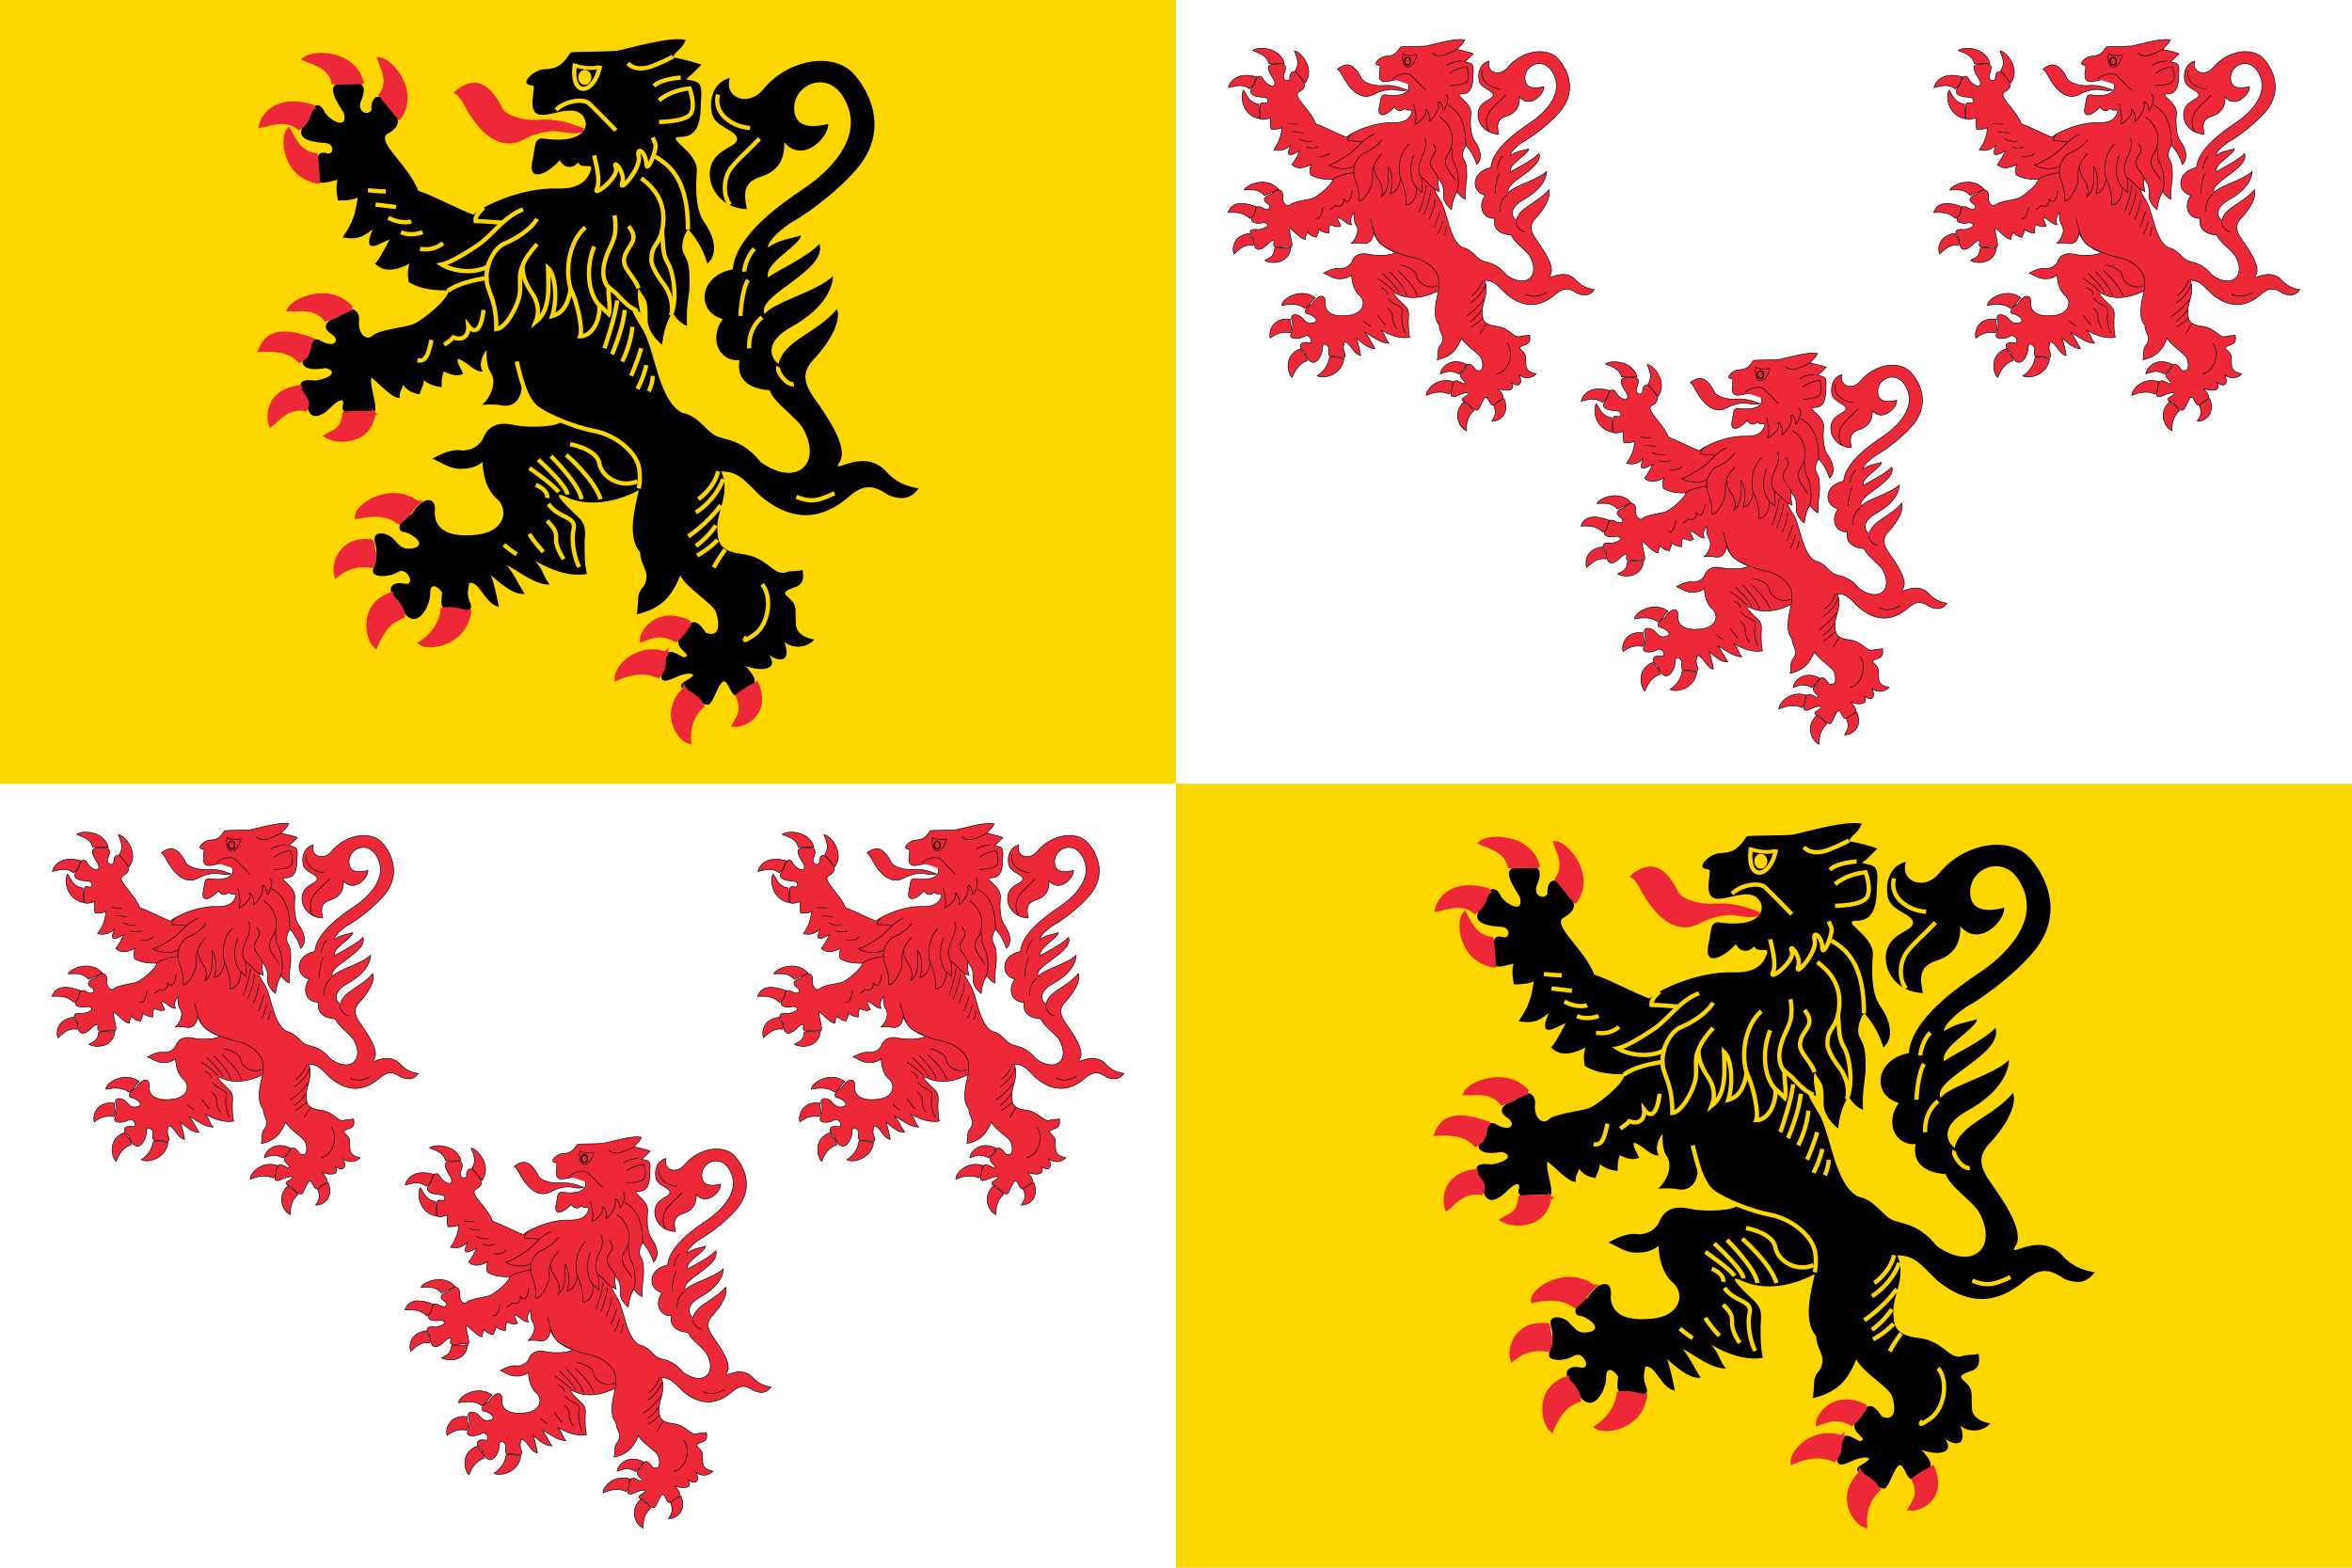 <?xml version="1.0" encoding="UTF-8"?>
<svg xmlns="http://www.w3.org/2000/svg" xmlns:xlink="http://www.w3.org/1999/xlink" width="900" height="600">
<rect fill="#fff" width="900" height="600"/>
<path d="M0,0V300H900V600H450V0z" fill="#ffd700"/>
<g id="blacklion">
<path fill="#000" d="m244.455 187.628c-10.634 5.568-20.758 5.9-27.847 2.56-7.09-3.341 1.181 4.454 4.726 7.795 3.545 3.341 2.363 6.681 2.363 10.022 0 3.341-0.063 7.669 0.889 11.688-7.089 1.114-13.886-1.665-19.794-5.006 3.479 3.824 2.997 6.061 5.617 9.059-5.987 0.051-11.634-5.029-16.58-7.519 2.565 2.994 4.729 7.667 6.929 11.089-4.827 0.494-10.567-5.271-12.911-7.186 0.757 1.497 2.291 7.995 3.073 12.164-5.774-1.425-7.155-9.868-11.384-9.226 0.013 0.936-1.174 3.99 0.09 6.845 2.498 5.643-3.179 3.317-5.056 2.868-4.959 0.057-6.349 1.402-5.386-5.877-1.182-2.227-4.568-4.421-4.568 0.033 0 4.454-3.118 9.966-6.152 9.966-3.034 0-4.885-3.8-6.042-6.957-5.446-4.168-2.473-7.692 2.254-6.578 4.726 1.113 1.157-6.681-2.388-4.454-3.545 2.227-10.659 2.274-9.478-1.067 1.181-3.341 1.852-5.993 0.67-10.447-1.182-4.454 4.349-3.697 6.712-1.469 2.363 2.227 3.411 4.936 8.137 3.823 4.727-1.113 0.353-4.936-3.192-6.073-3.545 0-3.192-4.254 2.437-6.934 3.924-6.652 9.721-7.383 8.783-0.505 0 3.341 1.594 10.045 15.982 8.426 10.634-1.114 12.402-9.194 8.137-13.442-2.656-2.101-5.468-6.389-5.846-14.403-1.729 1.415-4.087 2.497-7.298 2.576-5.442 0.328-7.241-1.995-11.915-3.859 2.912-1.525 7.238-3.891 11.481-3.121 3.499 0.036 6.891-1.835 8.182-5.129 2.363-5.568 7.484-5.604 12.084-4.581 5.152 1.203 17.518 0.61 17.518-1.617-5.671-1.682-12.648-6.654-15.039-13.55-0.011 5.143-3.117 8.534-7.681 7.613-2.209-0.505-5.44-0.336-7.501-0.222 2.529-1.927 6.233-8.285 3.226-12.524-1.379-1.996-1.697-5.983-1.418-8.434-0.865 0.688-3.529 4.956-1.543 8.231-3.233 0.294-5.76-3.697-9.513-4.913-0.67 1.286 1.529 4.396 2.03 5.838-1.688 0.526-2.823 1.159-7.427-0.959-1.223 3.283-0.592 4.815-0.879 5.988-1.457-0.102-5.02-0.915-6.772-2.694 0.037 2.107-1.168 3.681-1.67 5.452-2.31-0.459-4.315-1.057-6.333-3.627-0.158 1.664-1.464 2.402-1.221 5.062-3.162-0.148-6.782-4.62-10.779-7.818-1.157 2.825 3.728 14.143 0.183 13.03-5.421-1.366-11.196 2.4-11.354-1.825 1.181-3.341-0.646-3.41-4.19-0.07-3.143 3.467-9.502 7.223-9.453-3.341-4.106-5.764-2.741-7.439 3.569-6.658 5.908-1.114 8.296-3.501 3.679-4.81-8.906 1.722-10.758-2.124-7.005-5.614 0.938-3.111 0.938-6.302 4.483-5.189 6.091 3.766 8.271 0 4.727-2.227-3.545-2.227-2.765-4.982 2.924-6.681 3.411-4.477 7.711-3.34 7.711 1.114-0.804 5.338 2.765 8.45 5.128 6.222 2.363-2.227 11.537-3.111 15.082-4.224 3.545-1.114 14.056-9.793 14.056-13.134-7.809 0.269-12.533-1.444-15.272-3.149-0.357-2.189-0.702-3.881 0.264-7.033-7.706 3.899-11.044 2.012-13.193-0.032 1.701-1.557 4.452-7.19 5.634-9.303-4.314 1.803-5.721 3.145-7.645 2.271-0.806-2.203 0.625-4.427 1.137-6.173-4.558 3.931-7.539 3.783-11.521 3.164 4.113-6.005 4.876-9.156 5.794-15.254-2.76 1.235-5.75 1.034-7.577 1.146-0.39-1.988-0.945-5.03-0.159-7.954-5.569 1.379-9.1 2.779-7.358-4.099 0-3.341-1.365-7.565 3.813-5.923 2.363 0 2.229-4.052-1.316-4.052-9.174-0.632-11.354-3.214-6.663-8.576 1.34-6.372 4.434-7.944 6.797-2.962 2.363 3.34 8.941 6.545 7.09 0-4.264-6.545-7.054-12.146 1.182-11.135 7.432-1.895 7.382 2.433 5.262 7.037-1.181 4.098 3.009 5.212 4.19 2.985-0.427-4.248 2.265-7.336 6.018-2.859 4.691 5.488 6.275 8.702-0.219 12.17-3.545 3.341 8.271 11.754 12.109 21.64 5.714 1.802 15.262 7.047 21.085 9.138 3.545-3.341 18.466-10.46 31.903-10.022 9.298 0.298 11.816-3.604 12.998-6.944 1.182-3.341-3.496-0.07-4.836-3.032-2.011 2.47-5.482 2.377-6.956-0.861-5.227 5.731-12.617 8.765-10.44-0.276 1.079-4.609 0.391-7.841 3.619-8.071 20.116 3.055 18.846-8.942 12.73-10.457-6.83-1.622-17.849 7.114-16.274-5.362 0.739-5.859 0.487-3.72-1.877-4.833-2.363-1.113 2.765-5.82 6.31-5.82 5.689-0.126 7.407-2.583 10.014-6.326 0.886-0.557 13.07-0.247 17.578-0.723 5.831-1.109 19.914-5.57 26.466-4.183-1.784 4.249-3.808 3.937-4.927 6.703 4.611 0.684 9.866 2.364 10.917 2.791-2.364 2.33-3.706 3.929-5.911 5.583 5.132 1.09 6.389 0.605 5.749 8.885-0.104 5.703-0.511 13.156-7.601 13.156-7.09 0 6.49 5.429 6.042 13.143-0.455 6.02-0.744 14.865 3.118 19.987 2.422 3.303 5.897 10.996 0.914 15.384-1.599-5.426-4.372-9.862-7.371-13.195-1.727 2.258-3.224 6.92-1.496 9.661 2.118 3.484 2.045 7.081 2.045 11.535 0 4.454-1.387 7.754-0.976 15.83-1.969-0.556-4.519-3.054-5.838-5.656-0.662 2.967-2.718 4.47-3.7 12.845-4.525-3.556-5.821-7.75-5.517-10.275 0.11-7.841-1.041-6.761-3.404-11.216-0.668 2.135-0.317 4.907 0.588 9.169-3.545-2.227-4.751-2.569 0.859 6.404 4.624 7.249 5.978 27.37 15.198 32.022 5.908 1.113 8.638 6.199 12.183 8.426 3.545 2.227 10.243 0.974 17.785 10.378 13.573 9.783 23.791 0.924 16.25-12.834-2.305-4.089-11.548-10.171-12.73-14.626-6.677-0.412-13.071-3.351-11.572-11.515-7.749 0.678-11.915-8.104-6.42-15.716-10.588-3.065-8.98-16.727 3.837-19.056 1.023-12.94 18.564-25.13 27.177-30.927 6.97-4.619 25.309-19.272 14.8-35.484-6.65-10.282-20.098-3.648-18.345 6.532 0.9 5.066 5.903 6.017 12.889 4.202 0.245 5.273-9.836 15.416-16.835 7.06 0.159 4.537-0.84 10.929-9.697 13.409-5.908 2.227-5.873 6.176-4.593 12.17-10.89-0.263-16.031-10.139-13.668-16.819 2.363-6.681 9.891-6.761 9.891-10.102 0-3.341-8.635-4.328-9.672-9.919-1.191-6.55 1.499-11.96 6.92-13.363-2.353 7.565 7.023 11.302 12.681 4.431 9.795-11.86 27.039-14.443 34.693-6.003 5.184 5.715 13.034 19.226 3.46 33.407-5.812 8.609-20.847 20.078-26.732 23.109-2.144 1.224-9.501 6.735-9.541 9.914 5.089-3.405 9.195-3.285 12.648-4.622-0.212 3.835-14.284 10.684-12.567 16.102 3.591-2.759 14.137-7.223 19.649-12.785 3.143 10.427-24.621 19.639-20.972 26.863 3.151-4.607 19.631-8.406 26.185-14.567-0.416 6.638-5.615 13.582-15.386 19.103-11.245 6.026-8.564 12.252-5.468 14.552 2.046-9.207 14.639-11.716 22.363-21.097 1.693 4.766-2.776 12.492-8.197 18.541-5.287 5.166-5.044 9.241-0.317 15.922 4.726 6.681 13.046 18.551 9.502 24.119-3.545 5.568 8.416-5.684 17.382 3.191 2.339 2.543 5.485 5.741 12.874 6.926-2.208 2.866-5.127 5.158-11.597 2.557-6.639-4.697-10.085-3.317-14.385-0.023-8.053 7.21-19.622 12.642-34.242 0.632-5.908-5.568-8.402-9.733-15.312-9.644 3.545 7.795-1.499 15.291-1.499 20.858 0 5.568 0.159 9.643 9.612 10.757 9.453 1.113 11.657 8.174 16.383 7.06 2.138-0.883 4.355-0.302 6.63-1.003 0.212 2.243 1 5.659-3.502 6.773-5.908 2.227-2.312 2.59 0.051 5.93 1.161 2.004 0.605 4.799 0.894 7.715-0.194 3.58 3.275 5.692 7.048 6.197-2.637 3.088-7.863 3.842-11.53 0.908 2.719 7.017-1.065 8.355-5.792 5.014 3.986 5.754-3.134 6.454-9.042 4.227 2.804 3.204 6.033 6.576 0.612 8.654-5.555 5.488-5.457 1.24-7.82-2.101-2.364-3.341-4.519 6.797-6.797 8.244-3.753 0.436-5.019-5.006-9.746-6.12-2.716-1.745 1.45-3.008 3.118-4.454 2.071-1.446-1.499-2.054-6.225 0.173-4.726 2.227-6.455 1.802-4.871-4.547 1.45-7.612 3.556-5.385 8.173-3.135 4.751-1.033-7.393-4.326 0.668-9.498 0.815-3.482 3.352-6.951 7.753 0.082 5.908 2.227 5.028-4.589 3.847-7.929-1.182-3.341-11.231-9.058-13.643-14.018-3.365 8.057-7.006 12.555-16.705 14.904 0.976-4.276-0.383-7.659 2.459-10.456 3.545-5.568-1.116-7.788-1.116-13.356-5.227-5.82-1.876-17.528-0.511-23.718z"/>
<g fill="#ed2939" stroke="#ed2939" stroke-width="1.636">
<path d="m222.575 49.664c-5.837-2.292-10.76-3.452-16.597-2.993-5.837 0.458-13.133-1.834-14.593-5.042-1.459-3.209-4.864-8.71-9.242-9.168-2.189-0.229-5.46 1.204-7.242 2.902 1.598 0.907 2.986 3.572 4.202 5.864 3.076 5.52 10.822 16.904 21.037 11.403 3.891-2.292 10.295-3.654 13.214-3.196 2.919 0.458 7.381 1.267 9.211 0.313l0.008-0.083z"/>
<path d="m152.743 44.897c7.056-9.911-3.085-21.685-7.463-22.143 0.973 3.209 4.378 8.251 0.486 13.752 3.405 3.667 4.86 6.252 6.806 8.085v0.058l0.166 0.248z"/>
<path d="m138.391 31.363c-3.307-11.541-18.457-11.545-21.769-8.808 3.17 1.487 9.417 2.52 11.101 8.938 5.169 0.105 7.918-0.013 10.667-0.129z"/>
<path d="m119.864 40.848c-13.901-4.134-19.083 3.171-19.982 7.234 3.482-0.609 9.13-3.327 14.573 0.844 4.196-2.847 3.299-6.333 5.42-7.985l-0.011-0.094z"/>
<path d="m159.642 192.458c-10.009-7.343-23.086 0.785-23.011 5.307 3.482-0.609 10.609-2.118 16.053 2.053 4.196-2.848 4.838-5.708 6.959-7.36z"/>
<path d="m134.429 117.968c-8.061-9.229-21.865-3.348-23.685 0.432 3.539 0.124 9.682-1.363 14.024 3.83 4.755-1.913 7.209-3.087 9.662-4.262h-0z"/>
<path d="m119.42 130.04c-14.926-5.575-18.14-0.011-19.73 3.86 3.54-0.065 10.287-0.814 14.933 4.138 4.633-2.164 2.729-5.963 4.797-7.998h-0z"/>
<path d="m114.719 148.217c-11.561 1.376-12.361 10.297-11.051 14.261 2.729-2.127 6.264-7.089 13.172-5.936 2.198-4.41-3.123-5.909-2.121-8.324z"/>
<path d="m142.685 207.329c-12.534-1.833-15.28 8.922-13.969 12.886 2.729-2.127 6.75-4.797 13.658-3.645 2.198-4.411-0.691-6.826 0.311-9.241z"/>
<path d="m149.695 227.473c-11.915 4.098-9.158 16.947-5.98 19.821 1.3-3.104 3.827-9.337 10.466-11.47-0.334-4.863-4.126-5.779-4.486-8.35z"/>
<path d="m264.025 238.483c-11.024-5.912-18.1 2.203-18.37 6.345 3.353-1.074 6.955-3.27 12.977 0.121 3.718-3.386 3.547-4.545 5.394-6.467h-0z"/>
<path d="m254.706 250.157c-11.028-3.545-18.82 5.303-18.727 9.452 3.248-1.33 9.564-3.798 15.862-0.885 3.41-3.663 1.192-6.051 2.866-8.11h-0l-0.061-0.057 0.061-0.401z"/>
<path d="m262.04 263.882c-8.942 8.477-2.559 18.642 1.613 19.973-0.221-3.331 0.019-9.161 5.069-13.75-2.493-4.269-5.198-4.04-6.682-6.224v0z"/>
<path d="m289.488 261.721c4.644 11.124-4.112 15.97-8.502 15.633 1.604-2.975 4.021-5.021 1.315-11.12 4.085-2.987 4.907-3.063 7.188-4.513h-0z"/>
<path d="m179.453 234.225c-1.637 11.854-14.704 14.228-18.375 11.935 2.93-1.874 7.619-6.269 8.377-12.842 5.108-0.756 7.257 1.138 9.998 0.907z"/>
<path d="m142.889 158.127c-1.637 11.854-14.218 11.02-17.888 8.726 2.93-1.874 6.055-1.852 6.813-8.424 5.108-0.756 8.335-0.07 11.076-0.301h-0z"/>
<path d="m121.591 69.469c-12.486-2.109-13.798-16.331-11.191-19.677 1.846 2.848 3.477 8.623 10.407 9.651 0.557 4.844 0.67 7.436 0.784 10.026v-0z"/>
</g>
<g fill="none" stroke="#ffd700" stroke-width="1.636">
<path fill="#ffd700" stroke-width="0.954" d="m225.797 29.617c0 1.316-0.905 2.383-2.022 2.383-1.117 0-2.022-1.067-2.022-2.383 0-1.316 0.905-2.383 2.022-2.383 1.117 0 2.022 1.067 2.022 2.383z"/>
<path stroke-width="1.433" d="m219.971 25.031c2.084 0.781 7.293 1.561 9.116 0.52"/>
<path d="m227.378 94.344c-2.919 6.876-2.957 16.965 1.907 22.466"/>
<path d="m209.867 192.902c3.891 5.501 10.215 4.584 9.728 9.168-1.338 5.329 0.547 12.319 2.067 14.955"/>
<path d="m197.712 138.352c1.459 5.959 3.405 14.669 7.783 17.878 4.378 3.209 14.593 7.334 21.889 8.71 7.296 1.375 13.62 6.418 16.052 11.001 2.432 4.584 0.973 11.001 0.973 11.001"/>
<path d="m200.141 80.135c-7.296 2.75-11.197 9.355-17.024 13.493-3.476 2.368-10.552 6.913-14.106 7.593 3.438 2.178 11.318 4.003 17.664 0.835-2.266 9.354 3.314 9.251 3.251 23.918 3.723-0.413 7.783-8.251 8.755-12.377 0.973-4.126-0.595-8.261 1.264-11.711-0.052 3.641 1.192 6.631 3.624 10.298 2.432 3.667 2.895 7.371 1.435 11.038 6.07-4.754 4.773-14.51 4.687-20.679 2.968 2.717 3.626 12.09 1.635 18.387 2.778-0.803 5.642-2.447 7.023-10.185 2.229 3.543 4.84 15.186 3.679 17.977 4.136 0.096 7.744-5.554 7.34-11.957 0.761 0.585 2.836 2.717 3.597 3.47 0.867-2.441-0.385-6.885-0.086-10.311 0.934 0.866 2.966 2.223 3.722 3.313 1.075 0.99 3.603 4.26 7.31 5.758"/>
<path d="m250.726 59.965c6.323 3.667 12.526 9.511 12.526 27.848"/>
<path d="m245.378 68.216c6.81 5.042 9.241 11.001 8.269 18.336-0.973 7.335-4.407 6.743-4.378 12.836-0.066 2.676 2.922 7.036 4.864 9.626 2.235 2.895 3.491 7.72 2.826 10.333"/>
<path d="m253.34 87.927c0.487 5.959 0.073 9.146 2.25 12.836 1.953 3.071 3.888 13.682 1.065 19.931"/>
<path d="m240.511 86.552c4.377 5.501 0 6.876-1.459 11.46-1.459 4.584 3.252 6.902 5.308 12.342"/>
<path d="m235.163 82.426c0.973 6.418 0 8.71-1.946 12.836-1.946 4.126-3.896 10.298-0.506 14.691"/>
<path d="m223.979 87.01c-6.324 5.501-8.019 17.052-5.37 24.241"/>
<path d="m205.489 93.428c-2.432 2.75-4.839 5.928-5.58 8.524"/>
<path d="m205.489 83.801c-2.432 4.126-8.141 7.628-12.518 9.462-4.378 1.834-6.452 8.874-6.452 8.874"/>
<path d="m290.615 53.088c-5.307 5.561-7.634 7.156-10.701 11.002-2.943 3.592-3.603 10.29-0.614 14.233"/>
<path d="m288.666 95.262c-2.919 2.75-3.891 7.793-3.891 8.71"/>
<path d="m286.237 107.18c-2.432 3.667-2.919 13.752-2.919 13.752"/>
<path d="m291.585 121.395c-5.837 5.043-4.864 11.918-4.864 11.918"/>
<path d="m297.911 140.44c-0.988 1.416 2.924 7.017 5.837 6.625"/>
<path d="m319.311 188.773c-5.837 2.75-8.766 3.728-14.593 1.375"/>
<path d="m291.576 223.668c3.891 4.126 2.929 15.072-2.908 19.198-5.837 4.126-2.919 0.917-2.919 0.917"/>
<path d="m274.767 180.396c-1.459 6.417-7.502 10.675-7.502 10.675"/>
<path d="m276.715 183.342c-2.919 8.251-10.42 12.769-10.42 12.769"/>
<path d="m275.81 193.364c-5.351 7.335-12.436 11.918-12.436 11.918"/>
<path d="m273.935 201.085c-3.405 5.043-7.642 7.859-7.642 7.859"/>
<path d="m274.563 206.654c-3.405 3.667-7.783 5.959-7.783 5.959"/>
<path d="m277.482 210.321c-2.432 3.209-4.378 6.876-4.378 6.876"/>
<path d="m209.386 199.321c3.405 3.667 3.405 4.126 3.405 7.335 0 3.209 2.919 7.334 2.919 7.334"/>
<path d="m202.57 204.364c1.459 2.75 5.351 6.876 5.351 6.876"/>
<path d="m192.845 208.483c1.946 1.833 4.864 3.667 4.864 3.667"/>
<path d="m212.785 42.087c2.919-3.209 10.279-4.716 12.712-2.424 2.432 2.292 10.15 10.217 10.15 10.217"/>
<path d="m252.185 38.42c4.864-4.126 11.674-4.584 11.674-4.584s2.432 6.418 0.486 9.627c-1.946 3.209-12.161 3.209-12.161 3.209"/>
<path d="m236.133 114.976c-0.486 5.959-4.864 18.336-4.864 18.336"/>
<path d="m239.052 118.642c-0.486 6.876-4.864 16.96-4.864 16.96"/>
<path d="m241.97 125.062c-0.486 6.876-3.892 13.294-3.892 13.294"/>
<path d="m245.378 133.309c-1.946 6.418-3.891 10.543-3.891 10.543"/>
<path d="m247.327 139.729c-0.973 4.584-3.405 9.168-3.405 9.168"/>
<path d="m249.756 143.848c0 2.75-1.459 5.959-1.459 5.959"/>
<path d="m185.059 118.642c-0.973 7.793-3.34 9.478-5.907 6.02 0.346 3.601-1.816 5.954-5.702 4.456-0.973 1.248-3.47 2.817-3.47 2.817"/>
<path d="m165.119 130.104c-0.973 3.667-1.459 8.71-5.35 7.793"/>
<path d="m140.801 72.8c3.891 0.458 6.81 0.458 6.81 0.458"/>
<path d="m143.72 78.301c7.783 0.917 7.783 0.917 7.783 0.917"/>
<path d="m148.578 83.343c5.351 2.75 8.756 1.375 8.756 1.375"/>
<path d="m153.445 88.844c3.891 1.833 8.269 0 8.269 0"/>
<path d="m160.741 95.262c5.837 0.917 8.756-2.292 8.756-2.292"/>
<path d="m185.142 79.527c-1.689 1.282-3.405 3.34-3.187 5.054 2.432 0 10.229 0.681 10.229 0.681"/>
<path d="m229.816 191.064c-2.432-7.793-13.133-16.96-13.133-16.96"/>
<path d="m222.52 191.064c-0.979-5.957-11.674-16.496-11.674-16.496"/>
<path d="m217.163 189.235c-0.487-3.667-11.187-13.294-11.187-13.294"/>
<path d="m213.764 188.321c-2.432-3.209-11.187-9.168-11.187-9.168"/>
<path d="m209.386 190.611c0.486-3.209-4.378-5.043-4.378-5.043"/>
<path d="m243.919 184.192c-6.323 2.75-13.62-1.375-14.593-6.876-0.973-5.501-11.187-7.334-11.187-7.334"/>
<path d="m227.378 59.506c0.973 4.584 2.432 9.627 0.973 12.836-1.459 3.209 8.755-4.584 7.296-8.251-1.459-3.667 3.891 1.833 2.432 5.959-1.459 4.125 7.296-5.501 6.324-10.085-0.973-4.584 2.919-1.375 2.919 2.75 0 4.125 4.377-5.501 3.405-7.793l-0.973-2.292"/>
<path d="m240.225 24.26c2.189 2.16 4.849 2.096 7.294 1.658 2.444-0.438 9.141-3.731 9.968-4.227"/>
<path d="m250.246 32.919c2.432-2.75 10.215-3.209 10.215-3.209"/>
<path d="m186.934 106.284c-5.41 0.784-12.254 2.353-15.584 5.098"/>
<path d="m220.035 24.323c-2.081 13.334 7.491 12.158 9.571 0.784"/>
<path d="m274.757 36.17c-2.042 7.472 5.909 12.526 12.242 12.781"/>
</g>
</g>
<g id="redlions">
<g id="redlion" fill="#ed2939" stroke="#000" stroke-width="0.227">
<path d="m550.46 111.251c-5.918 3.1-11.549 3.287-15.494 1.426-3.943-1.861 0.659 2.481 2.631 4.342 1.973 1.859 1.314 3.719 1.314 5.58 0 1.861-0.034 4.269 0.496 6.509-3.945 0.619-7.729-0.929-11.016-2.79 1.936 2.131 1.669 3.377 3.125 5.044-3.329 0.031-6.473-2.799-9.225-4.185 1.429 1.666 2.634 4.269 3.856 6.175-2.684 0.274-5.879-2.935-7.182-4.002 0.421 0.831 1.272 4.45 1.708 6.772-3.209-0.792-3.979-5.494-6.331-5.137 0.009 0.521-0.656 2.221 0.047 3.812 1.392 3.142-1.766 1.847-2.813 1.596-2.757 0.034-3.532 0.781-2.997-3.273-0.656-1.239-2.539-2.461-2.539 0.019 0 2.48-1.736 5.55-3.421 5.55-1.691 0-2.721-2.115-3.365-3.873-3.03-2.321-1.373-4.286 1.256-3.664 2.629 0.619 0.641-3.722-1.328-2.481-1.973 1.239-5.932 1.264-5.274-0.594 0.659-1.861 1.032-3.34 0.374-5.818-0.659-2.484 2.419-2.059 3.734-0.82 1.317 1.241 1.897 2.749 4.526 2.129 2.631-0.619 0.198-2.749-1.774-3.382-1.97 0-1.774-2.369 1.356-3.862 2.182-3.703 5.407-4.11 4.889-0.282 0 1.861 0.884 5.594 8.89 4.693 5.915-0.619 6.9-5.12 4.526-7.486-1.476-1.169-3.042-3.557-3.251-8.02-0.963 0.787-2.274 1.389-4.06 1.434-3.03 0.181-4.029-1.114-6.629-2.151 1.619-0.849 4.027-2.165 6.387-1.736 1.948 0.019 3.834-1.024 4.551-2.857 1.317-3.1 4.166-3.119 6.724-2.55 2.869 0.67 9.747 0.338 9.747-0.901-3.156-0.937-7.037-3.706-8.368-7.544-0.006 2.863-1.733 4.752-4.272 4.239-1.231-0.282-3.027-0.187-4.174-0.123 1.409-1.074 3.468-4.615 1.794-6.976-0.764-1.111-0.943-3.332-0.787-4.696-0.48 0.382-1.964 2.759-0.859 4.584-1.797 0.162-3.203-2.059-5.29-2.737-0.374 0.717 0.849 2.45 1.127 3.251-0.937 0.293-1.571 0.647-4.132-0.533-0.678 1.828-0.329 2.682-0.489 3.334-0.809-0.056-2.793-0.508-3.767-1.501 0.019 1.175-0.65 2.051-0.929 3.039-1.286-0.256-2.402-0.589-3.524-2.02-0.089 0.926-0.815 1.336-0.681 2.818-1.758-0.084-3.772-2.573-5.994-4.353-0.647 1.574 2.07 7.877 0.101 7.254-3.017-0.759-6.228 1.336-6.317-1.016 0.659-1.861-0.357-1.9-2.333-0.039-1.746 1.931-5.284 4.024-5.257-1.861-2.285-3.209-1.526-4.141 1.986-3.706 3.287-0.622 4.615-1.95 2.045-2.679-4.956 0.957-5.985-1.183-3.898-3.128 0.521-1.733 0.521-3.51 2.494-2.891 3.387 2.099 4.604 0 2.629-1.239-1.97-1.239-1.537-2.774 1.629-3.722 1.897-2.491 4.289-1.859 4.289 0.622-0.449 2.972 1.537 4.704 2.854 3.466 1.314-1.241 6.417-1.733 8.39-2.355 1.973-0.619 7.821-5.452 7.821-7.313-4.347 0.151-6.976-0.804-8.499-1.752-0.198-1.219-0.391-2.162 0.148-3.917-4.289 2.171-6.144 1.121-7.341-0.016 0.949-0.868 2.478-4.004 3.137-5.182-2.399 1.004-3.184 1.752-4.255 1.264-0.449-1.225 0.349-2.464 0.634-3.437-2.536 2.19-4.197 2.106-6.412 1.764 2.291-3.346 2.715-5.098 3.226-8.497-1.534 0.689-3.198 0.578-4.213 0.639-0.218-1.105-0.527-2.801-0.089-4.428-3.1 0.767-5.064 1.546-4.096-2.282 0-1.861-0.759-4.213 2.124-3.298 1.314 0 1.241-2.257-0.734-2.257-5.101-0.351-6.317-1.791-3.706-4.777 0.745-3.549 2.466-4.422 3.784-1.649 1.311 1.861 4.972 3.644 3.943 0-2.374-3.644-3.926-6.764 0.656-6.2 4.135-1.057 4.107 1.354 2.93 3.917-0.659 2.282 1.674 2.902 2.333 1.663-0.24-2.366 1.259-4.085 3.346-1.593 2.609 3.058 3.491 4.847-0.12 6.777-1.973 1.861 4.601 6.546 6.736 12.051 3.181 1.004 8.491 3.926 11.73 5.089 1.973-1.861 10.274-5.826 17.752-5.58 5.173 0.164 6.574-2.009 7.232-3.867 0.656-1.861-1.948-0.039-2.693-1.688-1.119 1.373-3.05 1.323-3.87-0.48-2.907 3.189-7.02 4.88-5.809-0.154 0.603-2.567 0.218-4.367 2.014-4.495 11.192 1.702 10.486-4.981 7.082-5.823-3.8-0.904-9.927 3.962-9.052-2.986 0.41-3.264 0.268-2.073-1.046-2.693-1.314-0.62 1.537-3.242 3.513-3.242 3.164-0.07 4.119-1.437 5.569-3.522 0.494-0.31 7.272-0.136 9.78-0.401 3.245-0.619 11.08-3.103 14.724-2.33-0.994 2.366-2.118 2.193-2.74 3.734 2.564 0.379 5.486 1.314 6.072 1.554-1.314 1.297-2.062 2.187-3.287 3.109 2.854 0.609 3.555 0.338 3.198 4.947-0.056 3.178-0.284 7.327-4.23 7.327-3.943 0 3.611 3.024 3.362 7.319-0.254 3.354-0.416 8.279 1.736 11.133 1.348 1.839 3.282 6.122 0.508 8.566-0.89-3.022-2.43-5.492-4.099-7.349-0.963 1.259-1.797 3.854-0.834 5.382 1.18 1.939 1.139 3.943 1.139 6.423s-0.773 4.317-0.544 8.815c-1.094-0.31-2.514-1.699-3.248-3.15-0.369 1.654-1.512 2.489-2.059 7.154-2.517-1.981-3.237-4.317-3.069-5.723 0.061-4.367-0.578-3.764-1.891-6.244-0.374 1.189-0.179 2.732 0.324 5.106-1.97-1.241-2.639-1.431 0.48 3.566 2.573 4.037 3.326 15.243 8.455 17.833 3.287 0.619 4.807 3.452 6.78 4.693 1.97 1.239 5.698 0.541 9.895 5.779 7.55 5.447 13.237 0.514 9.04-7.149-1.284-2.277-6.423-5.664-7.082-8.145-3.717-0.229-7.272-1.864-6.44-6.412-4.311 0.379-6.629-4.512-3.572-8.75-5.89-1.708-4.994-9.317 2.137-10.614 0.569-7.207 10.327-13.993 15.118-17.221 3.879-2.573 14.082-10.734 8.237-19.763-3.7-5.726-11.183-2.031-10.207 3.639 0.499 2.821 3.282 3.351 7.171 2.341 0.134 2.935-5.474 8.583-9.37 3.932 0.089 2.525-0.466 6.086-5.394 7.467-3.287 1.241-3.267 3.44-2.553 6.777-6.06-0.148-8.92-5.647-7.606-9.367 1.317-3.722 5.502-3.767 5.502-5.625 0-1.861-4.805-2.411-5.379-5.524-0.664-3.647 0.831-6.66 3.851-7.442-1.311 4.213 3.907 6.294 7.054 2.466 5.449-6.604 15.045-8.042 19.303-3.343 2.885 3.184 7.249 10.709 1.925 18.605-3.237 4.794-11.599 11.18-14.872 12.869-1.194 0.681-5.287 3.75-5.31 5.522 2.832-1.897 5.114-1.83 7.037-2.575-0.12 2.137-7.949 5.952-6.992 8.968 1.998-1.537 7.866-4.024 10.932-7.121 1.749 5.807-13.697 10.937-11.666 14.961 1.752-2.567 10.921-4.682 14.565-8.114-0.229 3.697-3.122 7.564-8.557 10.64-6.259 3.357-4.766 6.822-3.044 8.103 1.139-5.126 8.147-6.524 12.445-11.747 0.94 2.654-1.546 6.956-4.562 10.324-2.941 2.877-2.804 5.148-0.176 8.867 2.629 3.722 7.26 10.332 5.284 13.432-1.97 3.1 4.682-3.164 9.671 1.777 1.3 1.414 3.052 3.198 7.165 3.856-1.231 1.596-2.854 2.874-6.454 1.426-3.692-2.617-5.611-1.85-8.002-0.014-4.479 4.015-10.918 7.039-19.049 0.351-3.289-3.1-4.677-5.422-8.522-5.372 1.973 4.342-0.831 8.516-0.831 11.616 0 3.103 0.086 5.372 5.346 5.991 5.257 0.622 6.484 4.554 9.113 3.932 1.191-0.491 2.425-0.167 3.689-0.558 0.12 1.25 0.558 3.153-1.948 3.772-3.287 1.239-1.284 1.443 0.028 3.304 0.647 1.114 0.338 2.67 0.496 4.294-0.106 1.995 1.825 3.17 3.923 3.452-1.468 1.721-4.375 2.14-6.414 0.508 1.512 3.907-0.594 4.652-3.223 2.79 2.218 3.206-1.741 3.594-5.028 2.355 1.557 1.786 3.354 3.664 0.341 4.819-3.092 3.055-3.036 0.692-4.353-1.169-1.314-1.861-2.514 3.787-3.781 4.59-2.09 0.243-2.793-2.787-5.422-3.407-1.512-0.974 0.804-1.677 1.736-2.481 1.149-0.806-0.837-1.144-3.466 0.095-2.629 1.241-3.591 1.004-2.709-2.531 0.806-4.239 1.979-2.999 4.545-1.746 2.645-0.575-4.113-2.408 0.374-5.287 0.452-1.939 1.864-3.873 4.314 0.044 3.287 1.239 2.796-2.556 2.137-4.417-0.656-1.859-6.247-5.042-7.589-7.804-1.872 4.487-3.898 6.989-9.295 8.298 0.544-2.38-0.212-4.264 1.37-5.823 1.97-3.1-0.622-4.336-0.622-7.436-2.907-3.242-1.043-9.762-0.284-13.209z"/>
<path d="m538.289 34.419c-3.248-1.275-5.985-1.922-9.233-1.666-3.248 0.254-7.307-1.021-8.12-2.81-0.812-1.786-2.707-4.849-5.139-5.104-1.219-0.129-3.042 0.67-4.032 1.616 0.89 0.505 1.66 1.989 2.338 3.264 1.711 3.075 6.022 9.415 11.705 6.351 2.165-1.275 5.726-2.034 7.349-1.78 1.624 0.256 4.107 0.706 5.129 0.176l0.003-0.047z"/>
<path d="m524.455 83.809c0.812 3.318 1.894 8.17 4.33 9.956s8.117 4.085 12.177 4.849c4.06 0.767 7.578 3.574 8.932 6.127 1.354 2.553 0.541 6.127 0.541 6.127"/>
<path d="m525.808 51.389c-4.06 1.532-6.231 5.209-9.473 7.514-1.934 1.317-5.871 3.848-7.849 4.227 1.914 1.214 6.297 2.229 9.83 0.466-1.261 5.209 1.844 5.151 1.808 13.32 2.073-0.231 4.33-4.596 4.872-6.894 0.541-2.296-0.332-4.599 0.703-6.521-0.031 2.029 0.661 3.694 2.017 5.737 1.351 2.042 1.61 4.104 0.798 6.147 3.377-2.648 2.656-8.08 2.606-11.515 1.651 1.512 2.017 6.733 0.909 10.237 1.546-0.446 3.139-1.361 3.907-5.67 1.241 1.973 2.695 8.455 2.048 10.012 2.302 0.053 4.308-3.094 4.085-6.66 0.424 0.326 1.579 1.512 2.001 1.934 0.483-1.361-0.215-3.834-0.047-5.742 0.519 0.483 1.651 1.236 2.07 1.844 0.597 0.55 2.004 2.371 4.068 3.206"/>
<path d="m553.951 40.155c3.522 2.042 6.97 5.296 6.97 15.508"/>
<path d="m550.977 44.751c3.789 2.807 5.139 6.127 4.599 10.21-0.541 4.085-2.45 3.756-2.433 7.149-0.039 1.49 1.624 3.92 2.707 5.36 1.244 1.613 1.942 4.3 1.571 5.757"/>
<path d="m555.407 55.728c0.271 3.318 0.039 5.092 1.25 7.149 1.088 1.711 2.165 7.617 0.594 11.1"/>
<path d="m548.27 54.961c2.436 3.064 0 3.831-0.812 6.384-0.812 2.554 1.811 3.842 2.955 6.872"/>
<path d="m545.293 52.664c0.541 3.574 0 4.849-1.083 7.149-1.083 2.296-2.168 5.734-0.282 8.181"/>
<path d="m540.962 59.302c-1.621 3.828-1.644 9.448 1.063 12.512"/>
<path d="m539.068 55.217c-3.516 3.064-4.459 9.495-2.986 13.499"/>
<path d="m528.785 58.792c-1.354 1.532-2.693 3.301-3.106 4.747"/>
<path d="m528.785 53.431c-1.354 2.296-4.529 4.247-6.967 5.268-2.433 1.021-3.588 4.942-3.588 4.942"/>
<path d="m576.144 36.328c-2.952 3.097-4.247 3.984-5.954 6.124-1.638 2.001-2.004 5.731-0.341 7.927"/>
<path d="m575.061 59.813c-1.624 1.532-2.165 4.339-2.165 4.849"/>
<path d="m573.709 66.451c-1.354 2.039-1.624 7.657-1.624 7.657"/>
<path d="m576.686 74.364c-3.248 2.807-2.707 6.638-2.707 6.638"/>
<path d="m580.202 84.97c-0.547 0.789 1.629 3.907 3.248 3.689"/>
<path d="m592.111 111.89c-3.248 1.532-4.877 2.076-8.12 0.764"/>
<path d="m576.68 131.321c2.165 2.299 1.629 8.393-1.619 10.692-3.248 2.296-1.624 0.511-1.624 0.511"/>
<path d="m567.327 107.222c-0.812 3.572-4.174 5.943-4.174 5.943"/>
<path d="m568.41 108.863c-1.624 4.596-5.798 7.112-5.798 7.112"/>
<path d="m567.908 114.443c-2.977 4.085-6.92 6.635-6.92 6.635"/>
<path d="m566.864 118.746c-1.891 2.807-4.252 4.375-4.252 4.375"/>
<path d="m567.213 121.846c-1.894 2.042-4.328 3.318-4.328 3.318"/>
<path d="m568.837 123.888c-1.354 1.786-2.436 3.828-2.436 3.828"/>
<path d="m531.221 114.187c2.165 3.064 5.681 2.553 5.413 5.106-0.748 2.969 0.301 6.861 1.149 8.329"/>
<path d="m530.948 117.761c1.897 2.042 1.897 2.299 1.897 4.085 0 1.786 1.624 4.085 1.624 4.085"/>
<path d="m527.162 120.568c0.812 1.532 2.977 3.831 2.977 3.831"/>
<path d="m521.749 122.867c1.083 1.021 2.707 2.042 2.707 2.042"/>
<path d="m532.845 30.2c1.624-1.789 5.72-2.626 7.07-1.351 1.354 1.275 5.647 5.689 5.647 5.689"/>
<path d="m554.765 28.157c2.707-2.296 6.496-2.553 6.496-2.553s1.351 3.574 0.268 5.36c-1.083 1.789-6.764 1.789-6.764 1.789"/>
<path d="m545.834 70.79c-0.271 3.318-2.707 10.212-2.707 10.212"/>
<path d="m547.458 72.832c-0.271 3.828-2.707 9.445-2.707 9.445"/>
<path d="m549.082 76.406c-0.271 3.828-2.165 7.402-2.165 7.402"/>
<path d="m550.977 81.002c-1.083 3.572-2.165 5.871-2.165 5.871"/>
<path d="m552.059 84.574c-0.541 2.553-1.894 5.106-1.894 5.106"/>
<path d="m553.412 86.873c0 1.532-0.812 3.318-0.812 3.318"/>
<path d="m517.418 72.832c-0.541 4.339-1.859 5.279-3.284 3.351 0.19 2.006-1.013 3.318-3.175 2.484-0.541 0.695-1.931 1.568-1.931 1.568"/>
<path d="m506.321 79.214c-0.541 2.042-0.809 4.849-2.974 4.339"/>
<path d="m492.791 47.304c2.165 0.254 3.789 0.254 3.789 0.254"/>
<path d="m494.415 50.368c4.33 0.511 4.33 0.511 4.33 0.511"/>
<path d="m497.122 53.175c2.977 1.532 4.872 0.767 4.872 0.767"/>
<path d="m499.828 56.239c2.165 1.021 4.601 0 4.601 0"/>
<path d="m503.888 59.813c3.248 0.511 4.872-1.278 4.872-1.278"/>
<path d="m517.463 51.049c-0.94 0.714-1.894 1.861-1.771 2.815 1.351 0 5.689 0.379 5.689 0.379"/>
<path d="m542.316 113.165c-1.354-4.339-7.305-9.445-7.305-9.445"/>
<path d="m538.258 113.165c-0.541-3.318-6.496-9.188-6.496-9.188"/>
<path d="m535.278 112.144c-0.268-2.042-6.222-7.402-6.222-7.402"/>
<path d="m533.387 111.634c-1.356-1.786-6.225-5.104-6.225-5.104"/>
<path d="m530.948 112.912c0.274-1.789-2.433-2.81-2.433-2.81"/>
<path d="m550.164 109.337c-3.519 1.532-7.578-0.767-8.12-3.828-0.541-3.064-6.225-4.085-6.225-4.085"/>
<path d="m540.962 39.902c0.541 2.55 1.354 5.36 0.541 7.146-0.812 1.789 4.872-2.553 4.06-4.596-0.812-2.039 2.165 1.021 1.354 3.32-0.812 2.296 4.06-3.064 3.519-5.617-0.541-2.553 1.624-0.764 1.624 1.532s2.433-3.064 1.891-4.339l-0.539-1.278"/>
<path d="m548.108 20.272c1.216 1.203 2.698 1.166 4.057 0.924 1.361-0.246 5.084-2.079 5.547-2.355"/>
<path d="m553.683 25.094c1.351-1.532 5.681-1.786 5.681-1.786"/>
<path d="m499.434 31.765c3.926-5.519-1.713-12.076-4.149-12.333 0.541 1.789 2.436 4.596 0.271 7.659 1.894 2.042 2.704 3.482 3.787 4.504v0.031l0.092 0.139z"/>
<path d="m491.455 24.229c-1.841-6.429-10.271-6.432-12.113-4.905 1.764 0.829 5.237 1.404 6.175 4.975 2.876 0.059 4.405-0.006 5.937-0.07z"/>
<path d="m481.148 29.511c-7.734-2.302-10.62 1.764-11.119 4.029 1.939-0.341 5.081-1.853 8.109 0.469 2.336-1.585 1.833-3.527 3.017-4.448l-0.006-0.05z"/>
<path d="m503.274 113.938c-5.567-4.088-12.841 0.438-12.802 2.958 1.936-0.341 5.904-1.18 8.932 1.141 2.336-1.585 2.693-3.179 3.87-4.099z"/>
<path d="m489.245 72.458c-4.481-5.139-12.162-1.864-13.175 0.24 1.97 0.07 5.385-0.759 7.802 2.134 2.644-1.066 4.012-1.719 5.374-2.374z"/>
<path d="m480.899 79.18c-8.304-3.106-10.092-0.006-10.977 2.151 1.97-0.036 5.723-0.455 8.31 2.305 2.575-1.206 1.518-3.324 2.667-4.457z"/>
<path d="m478.285 89.3c-6.434 0.767-6.878 5.734-6.149 7.941 1.518-1.183 3.485-3.948 7.327-3.307 1.224-2.455-1.736-3.289-1.178-4.634z"/>
<path d="m493.837 122.22c-6.97-1.021-8.499 4.969-7.771 7.177 1.521-1.186 3.756-2.673 7.598-2.031 1.225-2.455-0.382-3.8 0.173-5.145z"/>
<path d="m497.738 133.442c-6.629 2.282-5.095 9.437-3.326 11.038 0.726-1.727 2.129-5.198 5.823-6.387-0.186-2.709-2.296-3.22-2.497-4.652z"/>
<path d="m561.35 139.57c-6.133-3.292-10.067 1.228-10.218 3.535 1.864-0.6 3.867-1.822 7.218 0.067 2.068-1.886 1.974-2.531 3-3.602z"/>
<path d="m556.166 146.073c-6.139-1.976-10.475 2.952-10.422 5.265 1.805-0.742 5.321-2.115 8.825-0.494 1.897-2.039 0.664-3.371 1.596-4.514l-0.036-0.034 0.037-0.224z"/>
<path d="m560.245 153.716c-4.972 4.721-1.423 10.382 0.899 11.125-0.123-1.856 0.011-5.104 2.821-7.659-1.386-2.377-2.894-2.249-3.719-3.465z"/>
<path d="m575.514 152.513c2.584 6.194-2.285 8.892-4.727 8.706 0.893-1.657 2.235-2.796 0.731-6.192 2.271-1.666 2.729-1.708 3.999-2.514h-0.003z"/>
<path d="m514.296 137.201c-0.909 6.602-8.181 7.925-10.223 6.647 1.632-1.044 4.242-3.491 4.662-7.152 2.843-0.421 4.037 0.633 5.561 0.505z"/>
<path d="m493.955 94.822c-0.909 6.599-7.907 6.136-9.95 4.858 1.629-1.044 3.368-1.029 3.789-4.69 2.84-0.421 4.637-0.039 6.161-0.168z"/>
<path d="m482.105 45.448c-6.945-1.175-7.676-9.096-6.225-10.957 1.027 1.585 1.931 4.802 5.787 5.374 0.312 2.699 0.374 4.142 0.438 5.584z"/>
<path d="m518.459 65.954c-3.011 0.435-6.819 1.309-8.672 2.838"/>
<path d="m536.874 20.306c-1.155 7.427 4.169 6.772 5.327 0.438"/>
<ellipse stroke-width="0.505" rx="1.146" ry="1.432" cx="538.633" cy="23.421"/>
<path d="m536.841 20.702c1.161 0.435 4.057 0.871 5.073 0.29"/>
<path d="m567.319 26.904c-1.136 4.16 3.289 6.976 6.811 7.118"/>
</g>
<use xlink:href="#redlion" x="135" y="120"/>
<use xlink:href="#redlion" x="270"/>
</g>
<use xlink:href="#redlions" x="-450" y="300"/>
<use xlink:href="#blacklion" x="450" y="300"/>
</svg>